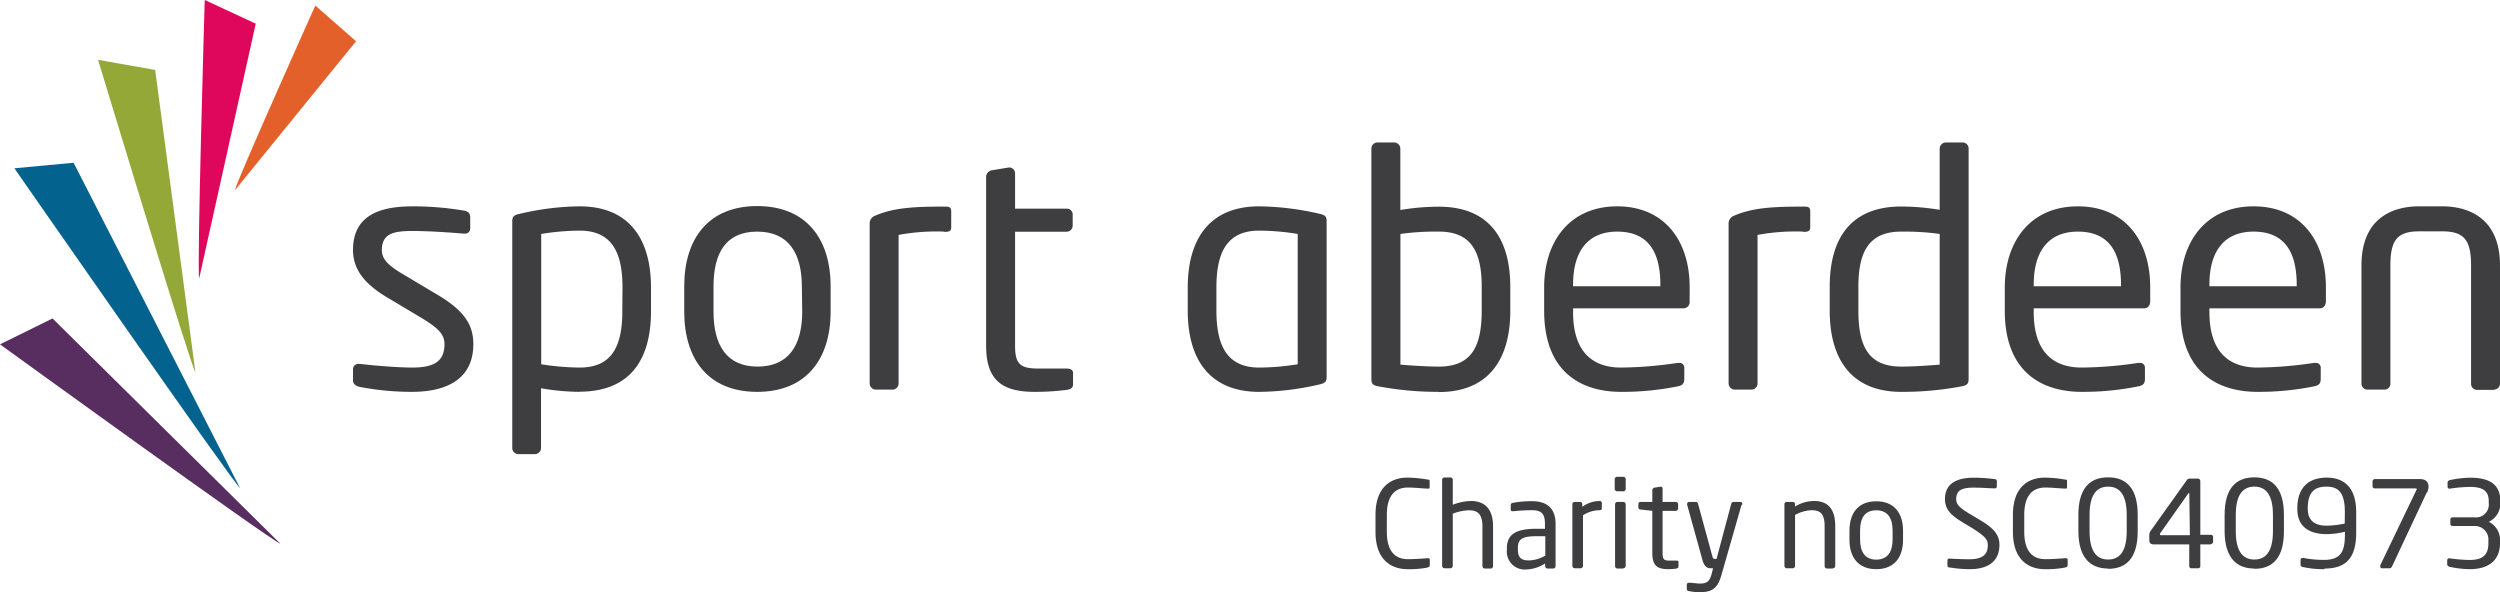 <svg id="Layer_1" data-name="Layer 1" xmlns="http://www.w3.org/2000/svg" viewBox="0 0 279.88 66.3"><defs><style>.cls-1{fill:#582d60;}.cls-2{fill:#04638e;}.cls-3{fill:#94a838;}.cls-4{fill:#df075c;}.cls-5{fill:#e3602a;}.cls-6{fill:#3e3d40;}</style></defs><title>Sport_Aberdeen_Logo</title><path class="cls-1" d="M54.52,82.23c-1-.31-31.4-22.33-31.4-22.33L29,57Z" transform="translate(-23.12 -21.35)"/><path class="cls-2" d="M50,76c-.83-.65-25.27-35.81-25.27-35.81l6.63-.62Z" transform="translate(-23.12 -21.35)"/><path class="cls-3" d="M45,63.05c-.55-.78-10.9-35-10.9-35l6.39,1.13Z" transform="translate(-23.12 -21.35)"/><path class="cls-4" d="M45.42,52.51c-.28-.77.62-31.16.62-31.16L51.75,24Z" transform="translate(-23.12 -21.35)"/><path class="cls-5" d="M49.42,42.65c0-.62,9-20.68,9-20.68l4.56,4Z" transform="translate(-23.12 -21.35)"/><path class="cls-6" d="M69.24,65.22a30.94,30.94,0,0,1-5.82-.55c-.48-.11-.78-.33-.78-.73V62.65a.6.6,0,0,1,.67-.56h.14c1.77.22,4.46.41,5.79.41,2.39,0,3.64-.63,3.64-2.62,0-1.1-.66-1.8-2.76-3.05L66.4,54.61c-2.25-1.36-3.76-2.94-3.76-5.26,0-3.83,2.88-4.9,6.67-4.9a34,34,0,0,1,5.75.48c.48.07.7.33.7.73v1.22a.56.56,0,0,1-.63.62H75c-1.29-.1-3.65-.29-5.71-.29s-3.42.26-3.42,2.14c0,1.1.84,1.8,2.54,2.8l3.64,2.17c3.06,1.81,4.06,3.39,4.06,5.56,0,3.76-2.77,5.34-6.89,5.34" transform="translate(-23.12 -21.35)"/><path class="cls-6" d="M92.81,53.55c0-3.87-1.14-6.38-4.79-6.38a27.81,27.81,0,0,0-4.31.37V62.13A29,29,0,0,0,88,62.5c3.61,0,4.79-2.36,4.79-6.3ZM88,65.22a27,27,0,0,1-4.31-.4v6.67a.7.7,0,0,1-.7.7H81.13a.68.68,0,0,1-.66-.7V46.14c0-.48.11-.7.78-.84A30.36,30.36,0,0,1,88,44.45c5.49,0,8,3.57,8,9.1V56.2c0,5.78-2.65,9-8,9" transform="translate(-23.12 -21.35)"/><path class="cls-6" d="M112.89,53.44c0-3.76-1.51-6.16-5-6.16S103,49.64,103,53.44v2.8c0,3.75,1.47,6.15,4.93,6.15s5-2.36,5-6.15Zm-5,11.78c-5.41,0-8.17-3.57-8.17-9v-2.8c0-5.42,2.76-9,8.17-9s8.22,3.57,8.22,9v2.8c0,5.41-2.8,9-8.22,9" transform="translate(-23.12 -21.35)"/><path class="cls-6" d="M128.84,47.28a23.26,23.26,0,0,0-5.12.37V64.23a.7.7,0,0,1-.66.74h-1.92a.71.71,0,0,1-.66-.74V46.33a.93.93,0,0,1,.66-.85c2.1-.92,4.64-1,7.7-1,.48,0,.77,0,.77.55v1.7c0,.4-.07.58-.77.58" transform="translate(-23.12 -21.35)"/><path class="cls-6" d="M142.51,65a27.84,27.84,0,0,1-3.54.22c-3.46,0-5.45-1.14-5.45-5.12v-19a.78.78,0,0,1,.73-.7l1.81-.3h.07a.66.66,0,0,1,.63.7v3.91h5.75a.65.65,0,0,1,.7.66v1.25a.68.68,0,0,1-.7.67h-5.75V60.1c0,2.14.7,2.51,2.72,2.51h3c.51,0,.77.15.77.51v1.26c0,.33-.18.55-.73.62" transform="translate(-23.12 -21.35)"/><path class="cls-6" d="M168.4,47.54a27.25,27.25,0,0,0-4.31-.37c-3.64,0-4.79,2.47-4.79,6.38v2.57c0,3.87,1.15,6.38,4.79,6.38a27.7,27.7,0,0,0,4.31-.37Zm2.47,16.84a30.39,30.39,0,0,1-6.78.84c-5.49,0-8-3.57-8-9.1V53.55c0-5.53,2.51-9.1,8-9.1a31.29,31.29,0,0,1,6.78.84c.66.15.77.34.77.85V63.53c0,.48-.11.7-.77.85" transform="translate(-23.12 -21.35)"/><path class="cls-6" d="M189,53.47c0-3.94-1.17-6.19-4.79-6.19a29,29,0,0,0-4.31.26V62.17c1.26.11,3.06.22,4.31.22,3.65,0,4.79-2.25,4.79-6.26ZM184.2,65.22a35.76,35.76,0,0,1-6.77-.62c-.66-.11-.78-.33-.78-.85V38a.68.68,0,0,1,.67-.7h1.87a.7.7,0,0,1,.7.7v6.86a26.05,26.05,0,0,1,4.31-.37c5.35,0,8,3.24,8,9v2.66c0,5.52-2.51,9.09-8,9.09" transform="translate(-23.12 -21.35)"/><path class="cls-6" d="M209,53.21c0-3.94-1.59-5.93-4.83-5.93s-4.94,2.14-4.94,5.93v.19H209Zm2.57,2.66H199.23v.44c0,4.24,2,6.19,5.38,6.19a44.92,44.92,0,0,0,6.3-.52h.19a.52.52,0,0,1,.58.52v1.25c0,.48-.14.74-.73.85a31.19,31.19,0,0,1-6.34.62c-4.24,0-8.62-2-8.62-9.09V53.55c0-5.23,2.91-9.1,8.18-9.1s8.11,3.83,8.11,9.06v1.55a.71.71,0,0,1-.71.81" transform="translate(-23.12 -21.35)"/><path class="cls-6" d="M225,47.28a23.32,23.32,0,0,0-5.12.37V64.23a.7.7,0,0,1-.66.74h-1.92a.71.71,0,0,1-.66-.74V46.33a.93.93,0,0,1,.66-.85c2.1-.92,4.65-1,7.7-1,.48,0,.78,0,.78.55v1.7c0,.4-.08.58-.78.58" transform="translate(-23.12 -21.35)"/><path class="cls-6" d="M240.27,47.54a28.65,28.65,0,0,0-4.31-.26c-3.61,0-4.79,2.25-4.79,6.19v2.66c0,4,1.14,6.26,4.79,6.26,1.25,0,3.06-.11,4.31-.22Zm2.47,17.06a35.71,35.71,0,0,1-6.78.62c-5.49,0-8-3.57-8-9.09V53.47c0-5.78,2.65-9,8-9a26.69,26.69,0,0,1,4.31.37V38a.7.7,0,0,1,.7-.7h1.88a.67.67,0,0,1,.66.7V63.75c0,.48-.11.74-.77.85" transform="translate(-23.12 -21.35)"/><path class="cls-6" d="M260.57,53.21c0-3.94-1.59-5.93-4.83-5.93s-4.94,2.14-4.94,5.93v.19h9.77Zm2.57,2.66H250.8v.44c0,4.24,2,6.19,5.38,6.19a44.92,44.92,0,0,0,6.3-.52h.19a.52.52,0,0,1,.58.52v1.25c0,.48-.14.74-.73.85a31.19,31.19,0,0,1-6.34.62c-4.23,0-8.62-2-8.62-9.09V53.55c0-5.23,2.91-9.1,8.18-9.1s8.1,3.83,8.1,9.06v1.55c0,.48-.25.81-.7.81" transform="translate(-23.12 -21.35)"/><path class="cls-6" d="M280.24,53.21c0-3.94-1.59-5.93-4.83-5.93s-4.94,2.14-4.94,5.93v.19h9.77Zm2.58,2.66H270.47v.44c0,4.24,2,6.19,5.38,6.19a44.92,44.92,0,0,0,6.3-.52h.19a.53.53,0,0,1,.59.52v1.25c0,.48-.15.74-.74.85a31.19,31.19,0,0,1-6.34.62c-4.24,0-8.62-2-8.62-9.09V53.55c0-5.23,2.91-9.1,8.18-9.1s8.1,3.83,8.1,9.06v1.55c0,.48-.26.81-.69.81" transform="translate(-23.12 -21.35)"/><path class="cls-6" d="M302.34,65h-1.92a.68.68,0,0,1-.66-.74V51.08c0-2.76-.7-3.83-3.21-3.83h-2.61c-2.51,0-3.21,1.07-3.21,3.83V64.23a.67.67,0,0,1-.66.74h-1.92a.68.68,0,0,1-.66-.74V51.08c0-5.67,3.94-6.63,6.45-6.63h2.61c2.51,0,6.45,1,6.45,6.63V64.23a.68.68,0,0,1-.66.74" transform="translate(-23.12 -21.35)"/><path class="cls-6" d="M182.93,84.89a10.53,10.53,0,0,1-2.25.18c-1.66,0-3.57-.9-3.57-4.18V79c0-3.31,1.91-4.18,3.57-4.18a13.84,13.84,0,0,1,2.27.22c.13,0,.22,0,.22.17v.69c0,.08,0,.15-.16.15h0c-.49,0-1.49-.12-2.27-.12-1.33,0-2.36.77-2.36,3.07v1.88c0,2.27,1,3.07,2.36,3.07.77,0,1.74-.07,2.23-.11h0a.19.19,0,0,1,.22.22v.55c0,.16-.12.24-.27.27" transform="translate(-23.12 -21.35)"/><path class="cls-6" d="M190,85h-.65a.27.27,0,0,1-.27-.27V80.25c0-1.35-.57-1.77-1.45-1.77a5.31,5.31,0,0,0-1.87.38V84.7a.28.28,0,0,1-.27.27h-.66a.27.27,0,0,1-.26-.27V75.08a.27.27,0,0,1,.26-.28h.68a.26.26,0,0,1,.25.28v2.78a5.75,5.75,0,0,1,2.07-.42c1.44,0,2.44.83,2.44,2.81V84.7A.27.27,0,0,1,190,85" transform="translate(-23.12 -21.35)"/><path class="cls-6" d="M196.12,81.38h-1c-1.64,0-2.07.36-2.07,1.32v.16c0,1,.46,1.23,1.24,1.23a3.76,3.76,0,0,0,1.83-.54ZM197,85h-.63a.28.28,0,0,1-.27-.27v-.3a4.07,4.07,0,0,1-2.08.67,2,2,0,0,1-2.2-2.19v-.17c0-1.46.85-2.19,3.26-2.19h1V80c0-1.13-.39-1.53-1.45-1.53-.88,0-1.53.06-2.07.11h-.07c-.12,0-.24,0-.24-.21v-.48c0-.15.1-.23.28-.25a11.21,11.21,0,0,1,2.1-.18c1.88,0,2.64,1,2.64,2.54V84.7A.28.28,0,0,1,197,85" transform="translate(-23.12 -21.35)"/><path class="cls-6" d="M202.21,78.47a3.43,3.43,0,0,0-1.87.57V84.7a.28.28,0,0,1-.27.27h-.66a.27.27,0,0,1-.26-.27V77.81a.26.26,0,0,1,.26-.27H200a.26.26,0,0,1,.26.27v.28a3.27,3.27,0,0,1,1.91-.65c.19,0,.28.08.28.25v.55c0,.15-.09.23-.28.23" transform="translate(-23.12 -21.35)"/><path class="cls-6" d="M204.85,85h-.65a.27.27,0,0,1-.27-.27V77.81a.27.27,0,0,1,.27-.27h.65a.28.28,0,0,1,.27.27V84.7a.28.28,0,0,1-.27.27m0-8.62h-.69a.28.28,0,0,1-.27-.28V75a.27.27,0,0,1,.27-.27h.69a.27.27,0,0,1,.27.27v1.08a.28.28,0,0,1-.27.28" transform="translate(-23.12 -21.35)"/><path class="cls-6" d="M210.82,85a6.65,6.65,0,0,1-.88.07c-1.24,0-1.84-.33-1.84-1.82V78.54l-1.31-.15c-.15,0-.25-.1-.25-.25v-.36a.23.23,0,0,1,.25-.24h1.31V76.21a.29.29,0,0,1,.25-.27l.7-.11h0a.22.22,0,0,1,.2.23v1.48h1.47a.28.28,0,0,1,.27.27v.46a.28.28,0,0,1-.27.27h-1.47v4.71c0,.75.19.86.74.86h.75c.19,0,.29,0,.29.19v.47c0,.12-.07.2-.25.23" transform="translate(-23.12 -21.35)"/><path class="cls-6" d="M218.09,77.86l-2.23,7.79c-.42,1.46-.92,2-2.48,2a5.54,5.54,0,0,1-1.14-.12c-.16,0-.28-.08-.28-.22v-.5c0-.15.11-.22.26-.22h0c.3,0,.9.09,1.2.09.77,0,1.11-.21,1.34-1.15l.14-.56h-.19c-.41,0-.76-.09-1-.93L212,77.86a.18.18,0,0,1,0-.1c0-.13.08-.22.25-.22h.74a.26.26,0,0,1,.23.21l1.6,5.87c.06.27.16.3.25.3h.22l1.65-6.18a.27.27,0,0,1,.26-.2h.75a.2.2,0,0,1,.22.22.34.34,0,0,1,0,.1" transform="translate(-23.12 -21.35)"/><path class="cls-6" d="M228.31,85h-.65a.28.28,0,0,1-.27-.27V80.25c0-1.36-.46-1.78-1.48-1.78a4.17,4.17,0,0,0-1.83.53v5.7a.28.28,0,0,1-.27.27h-.66a.27.27,0,0,1-.26-.27V77.81a.26.26,0,0,1,.26-.27h.67a.26.26,0,0,1,.26.27v.25a4,4,0,0,1,2.15-.62c1.62,0,2.35,1,2.35,2.81V84.7a.27.27,0,0,1-.27.27" transform="translate(-23.12 -21.35)"/><path class="cls-6" d="M235,80.74c0-1.38-.55-2.26-1.83-2.26s-1.81.87-1.81,2.26v1c0,1.38.54,2.26,1.81,2.26s1.83-.87,1.83-2.26Zm-1.83,4.33c-2,0-3-1.32-3-3.3v-1c0-2,1-3.3,3-3.3s3,1.31,3,3.3v1c0,2-1,3.3-3,3.3" transform="translate(-23.12 -21.35)"/><path class="cls-6" d="M243.64,85.07a14,14,0,0,1-2.24-.19c-.23,0-.26-.1-.26-.25v-.54a.2.2,0,0,1,.23-.21h0c.62.05,1.61.08,2.23.08,1.62,0,2.06-.65,2.06-1.6,0-.67-.4-1-1.62-1.81l-1.32-.8c-1.24-.75-1.86-1.44-1.86-2.52,0-1.64,1.17-2.4,3.23-2.4a18.45,18.45,0,0,1,2.35.16c.14,0,.23.1.23.23v.59a.21.21,0,0,1-.23.21h0c-.59,0-1.54-.08-2.32-.08-1.39,0-2,.3-2,1.29,0,.63.45,1,1.48,1.63l1.24.74c1.57.94,2.12,1.68,2.12,2.76,0,1.3-.67,2.71-3.34,2.71" transform="translate(-23.12 -21.35)"/><path class="cls-6" d="M254.29,84.89a10.53,10.53,0,0,1-2.25.18c-1.66,0-3.57-.9-3.57-4.18V79c0-3.31,1.91-4.18,3.57-4.18a13.84,13.84,0,0,1,2.27.22c.13,0,.22,0,.22.17v.69c0,.08,0,.15-.16.15h0c-.49,0-1.49-.12-2.27-.12-1.33,0-2.36.77-2.36,3.07v1.88c0,2.27,1,3.07,2.36,3.07.77,0,1.74-.07,2.23-.11h.05a.19.19,0,0,1,.22.22v.55c0,.16-.12.24-.27.27" transform="translate(-23.12 -21.35)"/><path class="cls-6" d="M261.21,79c0-2.29-.81-3.17-2.08-3.17s-2.08.88-2.08,3.17v1.82c0,2.29.81,3.17,2.08,3.17s2.08-.88,2.08-3.17Zm-2.08,6c-2,0-3.33-1.22-3.33-4.21V79c0-3,1.29-4.21,3.33-4.21s3.31,1.22,3.31,4.21v1.82c0,3-1.27,4.21-3.31,4.21" transform="translate(-23.12 -21.35)"/><path class="cls-6" d="M268.22,76.64s0-.08-.05-.08h0a.13.13,0,0,0-.1.08l-3.13,4.44a.19.19,0,0,0,0,.11s0,.08.11.08h3.23Zm2.41,5.66h-1.18v2.4a.24.24,0,0,1-.23.27h-.78c-.15,0-.23-.12-.23-.27V82.3H264.3c-.41,0-.56-.14-.56-.53v-.52a.84.84,0,0,1,.17-.5l4-5.61a.4.4,0,0,1,.39-.21h.8c.22,0,.35.09.35.29v6h1.18a.24.24,0,0,1,.25.24v.54a.24.24,0,0,1-.25.25" transform="translate(-23.12 -21.35)"/><path class="cls-6" d="M277.58,79c0-2.29-.81-3.17-2.08-3.17s-2.08.88-2.08,3.17v1.82c0,2.29.81,3.17,2.08,3.17s2.08-.88,2.08-3.17Zm-2.08,6c-2,0-3.33-1.22-3.33-4.21V79c0-3,1.29-4.21,3.33-4.21s3.31,1.22,3.31,4.21v1.82c0,3-1.27,4.21-3.31,4.21" transform="translate(-23.12 -21.35)"/><path class="cls-6" d="M285.63,78.67c0-2.2-.74-2.84-2.06-2.84s-2.09.6-2.09,2.42v.08c0,1.46,1,1.87,2.09,1.87a10.12,10.12,0,0,0,2.05-.24Zm-2.31,6.4a10.54,10.54,0,0,1-2.33-.23c-.17,0-.32-.1-.32-.26v-.53a.23.23,0,0,1,.24-.24H281a11.62,11.62,0,0,0,2.31.22c2.1,0,2.33-1.23,2.33-3v-.15a9.26,9.26,0,0,1-2,.27c-1.77,0-3.33-.65-3.33-2.83v-.08c0-2.13,1.1-3.42,3.3-3.42,2,0,3.29,1.19,3.29,3.84V81c0,2.89-1.22,4-3.53,4" transform="translate(-23.12 -21.35)"/><path class="cls-6" d="M294.8,76.48l-3.89,8.29a.33.33,0,0,1-.3.2h-.81a.18.18,0,0,1-.2-.2.31.31,0,0,1,0-.15l4.08-8.49a.07.07,0,0,0,0,0s0-.1-.09-.1H289c-.15,0-.27-.08-.27-.23v-.57a.27.27,0,0,1,.27-.25H294c.76,0,1,.39,1,.85a1.65,1.65,0,0,1-.18.7" transform="translate(-23.12 -21.35)"/><path class="cls-6" d="M299.63,85.07a10.8,10.8,0,0,1-2.28-.27.3.3,0,0,1-.26-.26v-.46a.22.22,0,0,1,.23-.23h0a18.23,18.23,0,0,0,2.27.19c1.48,0,2.11-.57,2.11-1.87v-.28a1.51,1.51,0,0,0-1.58-1.65H297.7a.24.24,0,0,1-.26-.24v-.48a.24.24,0,0,1,.26-.25h2.46a1.44,1.44,0,0,0,1.58-1.61v-.19c0-1.11-.58-1.61-2.11-1.61a17.17,17.17,0,0,0-2.27.2h0a.22.22,0,0,1-.23-.23v-.47a.31.31,0,0,1,.26-.26,11.41,11.41,0,0,1,2.28-.27c2,0,3.37.64,3.37,2.64v.19a2.29,2.29,0,0,1-1.29,2.11A2.24,2.24,0,0,1,303,81.89v.28c0,2-1.39,2.9-3.37,2.9" transform="translate(-23.12 -21.35)"/></svg>